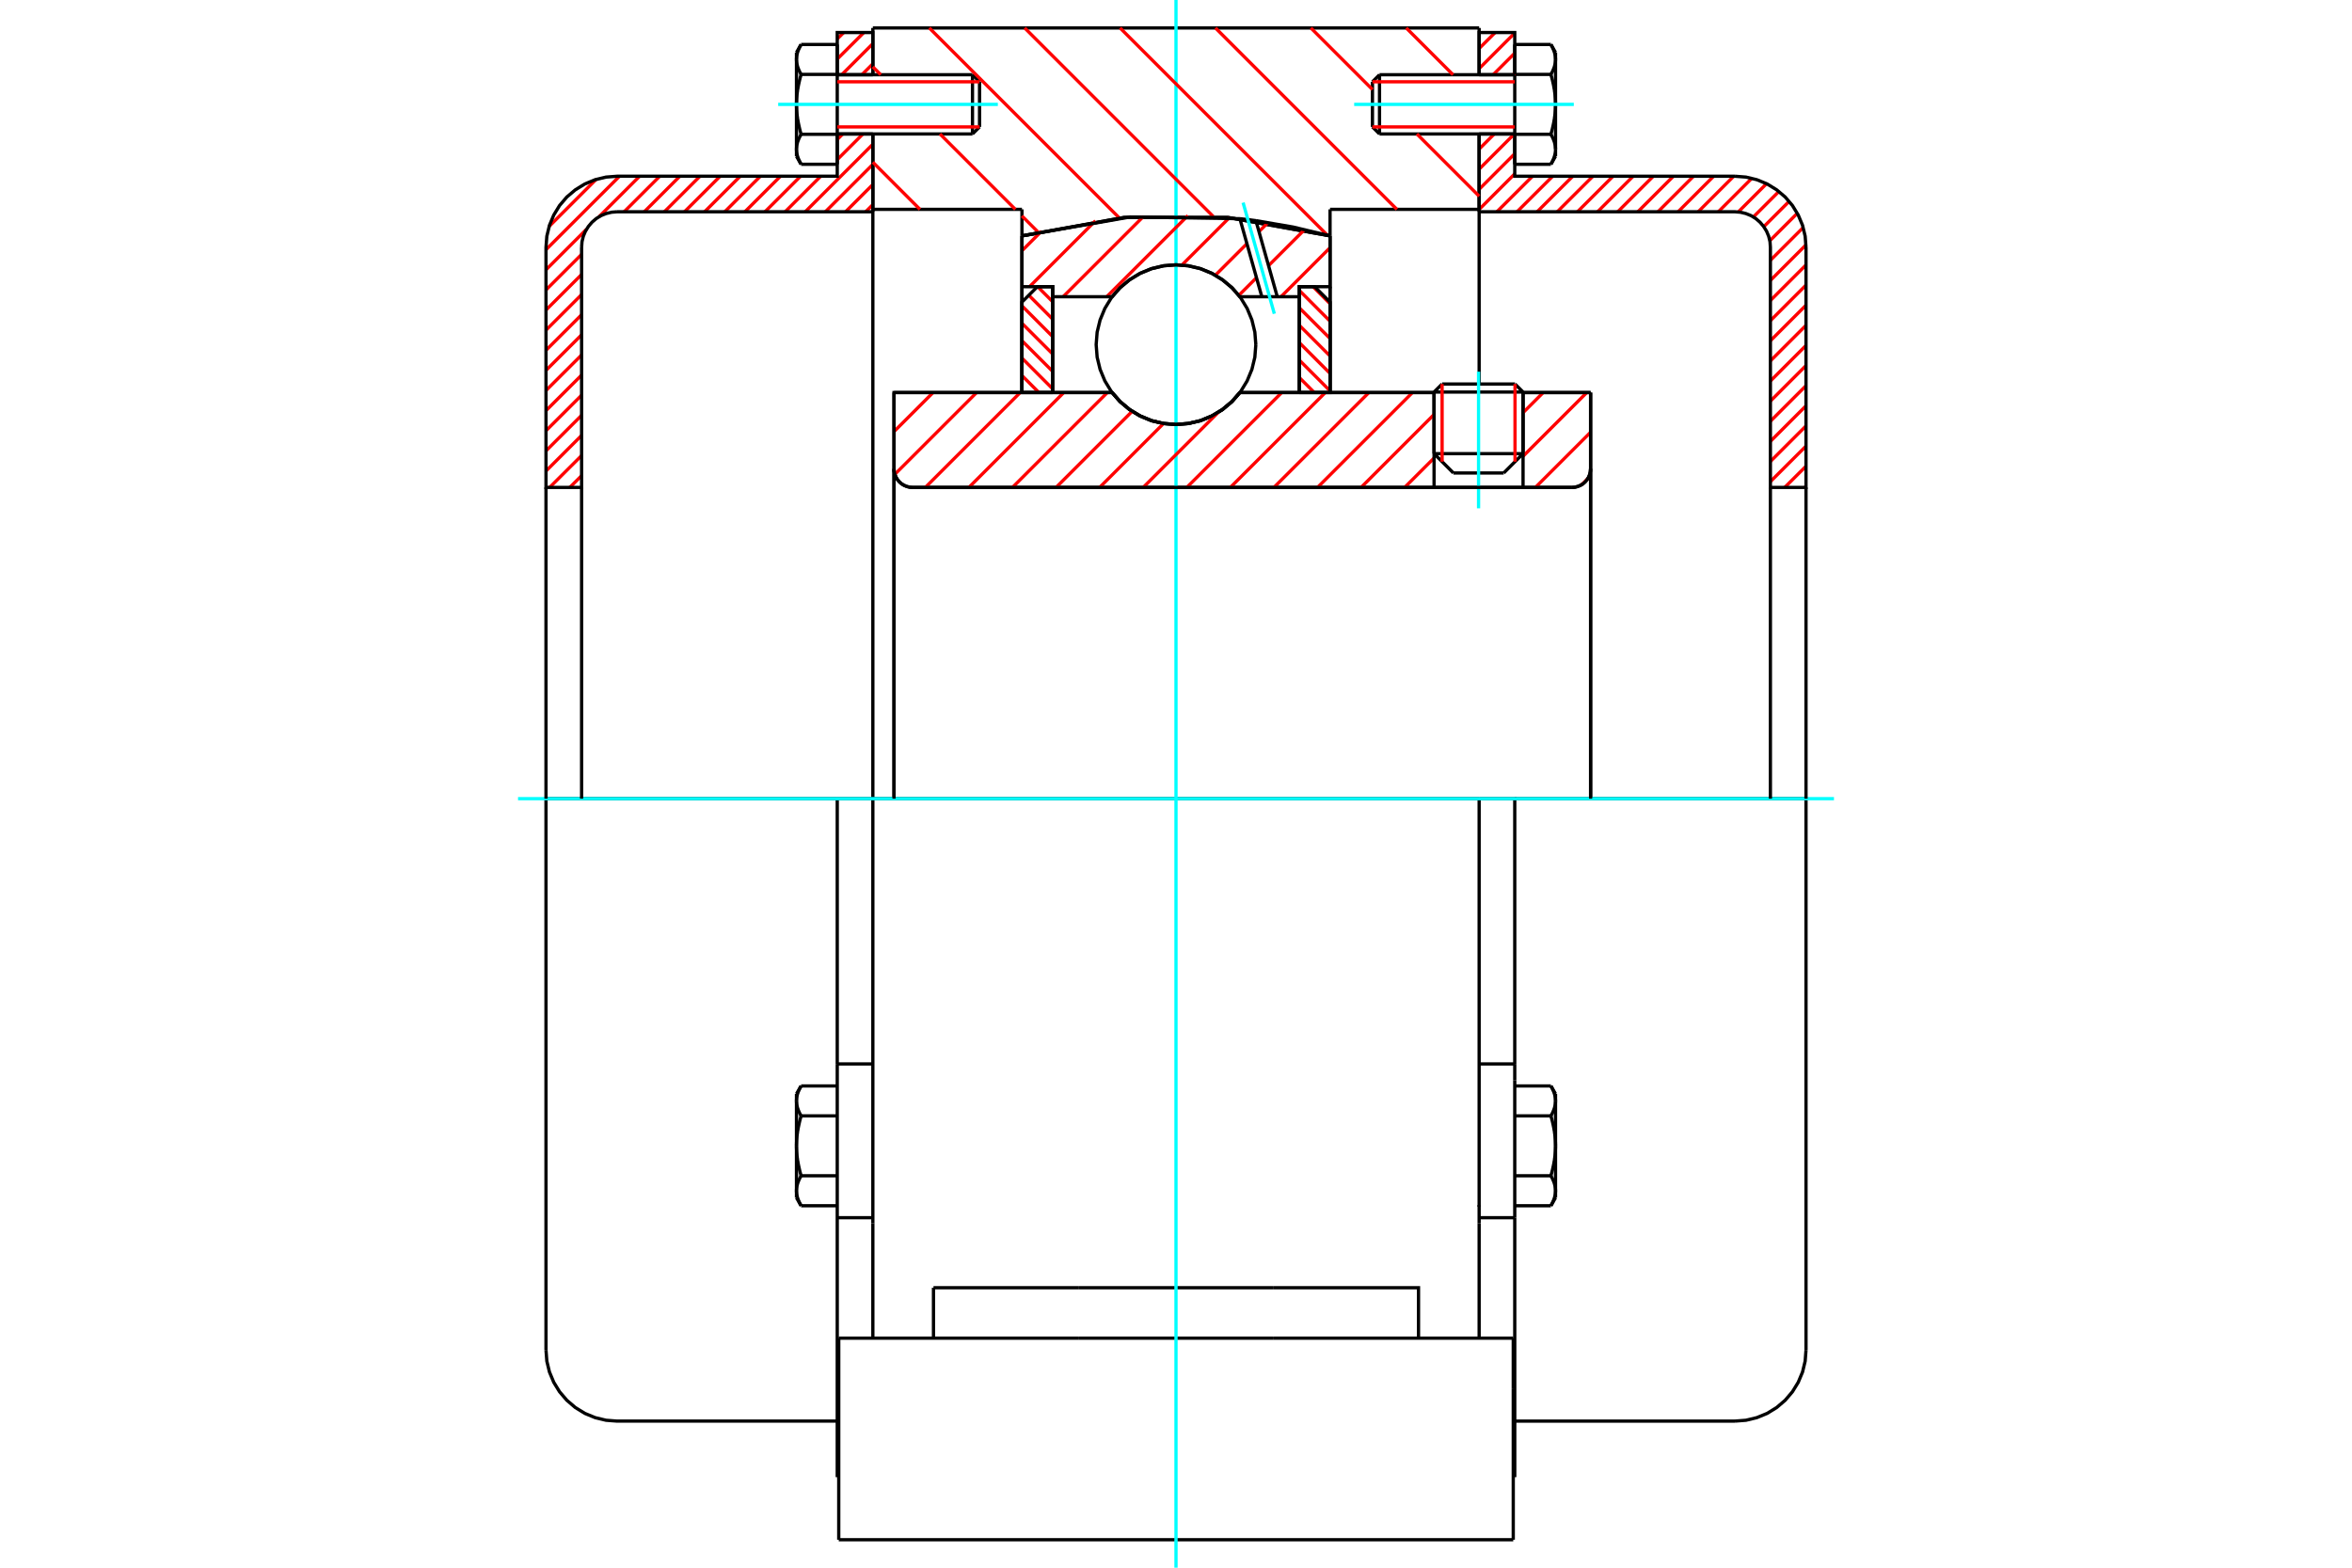 <?xml version="1.0" standalone="no"?>
<!DOCTYPE svg PUBLIC "-//W3C//DTD SVG 1.1//EN"
	"http://www.w3.org/Graphics/SVG/1.1/DTD/svg11.dtd">
<svg xmlns="http://www.w3.org/2000/svg" height="100%" width="100%" viewBox="0 0 36000 24000">
	<rect x="-1800" y="-1200" width="39600" height="26400" style="fill:#FFF"/>
	<g style="fill:none; fill-rule:evenodd" transform="matrix(1 0 0 1 0 0)">
		<g style="fill:none; stroke:#000; stroke-width:50; shape-rendering:geometricPrecision">
			<line x1="23312" y1="6002" x2="21950" y2="6002"/>
			<line x1="22073" y1="5879" x2="23189" y2="5879"/>
			<line x1="21950" y1="6945" x2="23312" y2="6945"/>
			<line x1="23016" y1="7241" x2="22246" y2="7241"/>
			<polyline points="24060,7462 24105,7459 24148,7448 24190,7431 24228,7408 24262,7378 24291,7344 24315,7306 24332,7265 24342,7221 24346,7176"/>
			<line x1="24346" y1="6010" x2="24346" y2="7176"/>
			<line x1="23312" y1="6010" x2="24346" y2="6010"/>
			<line x1="18978" y1="6010" x2="21950" y2="6010"/>
			<polyline points="17022,6010 17147,6151 17292,6272 17453,6369 17628,6441 17812,6484 18000,6498 18188,6484 18372,6441 18547,6369 18708,6272 18853,6151 18978,6010"/>
			<line x1="13684" y1="6010" x2="17022" y2="6010"/>
			<line x1="13684" y1="7176" x2="13684" y2="6010"/>
			<polyline points="13684,7176 13687,7221 13698,7265 13715,7306 13738,7344 13767,7378 13801,7408 13840,7431 13881,7448 13925,7459 13969,7462"/>
			<line x1="24060" y1="7462" x2="13969" y2="7462"/>
			<line x1="24346" y1="7176" x2="24346" y2="12227"/>
			<line x1="13684" y1="7176" x2="13684" y2="12227"/>
			<line x1="22073" y1="5879" x2="21950" y2="6002"/>
			<line x1="23312" y1="6002" x2="23189" y2="5879"/>
			<line x1="23016" y1="7241" x2="23312" y2="6945"/>
			<line x1="21950" y1="6945" x2="22246" y2="7241"/>
			<line x1="21950" y1="6002" x2="21950" y2="6945"/>
			<line x1="23312" y1="6945" x2="23312" y2="6002"/>
			<line x1="22640" y1="12227" x2="13360" y2="12227"/>
			<line x1="22640" y1="3205" x2="20358" y2="3205"/>
			<line x1="22640" y1="2051" x2="22640" y2="3205"/>
			<line x1="22640" y1="428" x2="22640" y2="1144"/>
			<line x1="13360" y1="428" x2="22640" y2="428"/>
			<line x1="13360" y1="1144" x2="13360" y2="428"/>
			<line x1="13360" y1="3205" x2="13360" y2="2051"/>
			<line x1="15642" y1="3205" x2="13360" y2="3205"/>
			<line x1="15642" y1="3611" x2="15642" y2="3205"/>
			<polyline points="20358,3611 18794,3329 17206,3329 15642,3611"/>
			<line x1="20358" y1="3205" x2="20358" y2="3611"/>
			<line x1="15642" y1="6010" x2="15642" y2="3611"/>
			<line x1="13360" y1="12227" x2="13360" y2="3205"/>
			<line x1="20358" y1="3611" x2="20358" y2="6010"/>
			<line x1="12838" y1="23572" x2="23162" y2="23572"/>
			<line x1="14288" y1="20486" x2="14288" y2="19714"/>
			<line x1="16515" y1="19714" x2="14288" y2="19714"/>
			<line x1="16515" y1="20486" x2="19485" y2="20486"/>
			<line x1="19485" y1="19714" x2="16515" y2="19714"/>
			<polyline points="21712,20486 21712,19714 19485,19714"/>
			<line x1="22640" y1="20486" x2="22640" y2="18725"/>
			<line x1="13360" y1="20486" x2="13360" y2="18725"/>
			<line x1="19485" y1="20486" x2="23162" y2="20486"/>
			<line x1="22640" y1="18447" x2="22640" y2="18476"/>
			<line x1="22640" y1="3205" x2="22640" y2="5874"/>
			<line x1="13360" y1="18725" x2="13360" y2="12227"/>
			<line x1="23162" y1="21257" x2="23162" y2="20486"/>
			<line x1="23162" y1="23572" x2="23162" y2="21257"/>
			<polyline points="12838,23572 12838,21257 12838,20486"/>
			<line x1="22640" y1="18725" x2="22640" y2="12227"/>
			<line x1="12838" y1="20486" x2="16515" y2="20486"/>
			<line x1="12815" y1="16288" x2="13360" y2="16288"/>
			<polyline points="12815,16288 12815,16536 12815,16589 12815,18642 12815,22614"/>
			<polyline points="12191,18229 12191,18236 12191,18242 12192,18248 12192,18254 12193,18261 12193,18267 12194,18273 12195,18280 12196,18286 12197,18292 12198,18298 12199,18305 12201,18311 12202,18317 12204,18324 12206,18330 12207,18337 12209,18343 12212,18349 12214,18356 12216,18362 12219,18369 12221,18376 12224,18382 12227,18389 12230,18396 12233,18402 12236,18409 12239,18416 12243,18423 12246,18430 12250,18437 12254,18444 12258,18451 12262,18459"/>
			<line x1="12191" y1="18336" x2="12191" y2="18229"/>
			<polyline points="12191,17542 12191,17554 12191,17567 12192,17579 12192,17592 12193,17604 12193,17617 12194,17630 12195,17642 12196,17655 12197,17667 12198,17680 12199,17692 12201,17705 12202,17718 12204,17730 12206,17743 12207,17756 12209,17769 12212,17782 12214,17795 12216,17808 12219,17821 12221,17834 12224,17847 12227,17861 12230,17874 12233,17888 12236,17901 12239,17915 12243,17929 12246,17943 12250,17957 12254,17971 12258,17986 12262,18000"/>
			<line x1="12191" y1="18229" x2="12191" y2="17542"/>
			<polyline points="12262,18000 12258,18007 12254,18015 12250,18022 12246,18029 12243,18036 12239,18043 12236,18049 12233,18056 12230,18063 12227,18070 12224,18076 12221,18083 12219,18090 12216,18096 12214,18103 12212,18109 12209,18116 12207,18122 12206,18129 12204,18135 12202,18141 12201,18148 12199,18154 12198,18160 12197,18167 12196,18173 12195,18179 12194,18185 12193,18192 12193,18198 12192,18204 12192,18210 12191,18217 12191,18223 12191,18229"/>
			<polyline points="12191,16854 12191,16860 12191,16866 12192,16873 12192,16879 12193,16885 12193,16892 12194,16898 12195,16904 12196,16910 12197,16917 12198,16923 12199,16929 12201,16936 12202,16942 12204,16948 12206,16955 12207,16961 12209,16967 12212,16974 12214,16980 12216,16987 12219,16994 12221,17000 12224,17007 12227,17013 12230,17020 12233,17027 12236,17034 12239,17041 12243,17048 12246,17055 12250,17062 12254,17069 12258,17076 12262,17083"/>
			<line x1="12191" y1="17542" x2="12191" y2="16854"/>
			<polyline points="12262,17083 12258,17098 12254,17112 12250,17126 12246,17140 12243,17154 12239,17168 12236,17182 12233,17195 12230,17209 12227,17222 12224,17236 12221,17249 12219,17262 12216,17275 12214,17288 12212,17301 12209,17314 12207,17327 12206,17340 12204,17353 12202,17365 12201,17378 12199,17391 12198,17403 12197,17416 12196,17429 12195,17441 12194,17454 12193,17466 12193,17479 12192,17491 12192,17504 12191,17516 12191,17529 12191,17542"/>
			<line x1="12191" y1="16854" x2="12191" y2="16747"/>
			<polyline points="12262,16625 12258,16632 12254,16639 12250,16646 12246,16653 12243,16660 12239,16667 12236,16674 12233,16681 12230,16688 12227,16694 12224,16701 12221,16708 12219,16714 12216,16721 12214,16727 12212,16734 12209,16740 12207,16747 12206,16753 12204,16759 12202,16766 12201,16772 12199,16778 12198,16785 12197,16791 12196,16797 12195,16804 12194,16810 12193,16816 12193,16822 12192,16829 12192,16835 12191,16841 12191,16848 12191,16854"/>
			<line x1="12815" y1="17083" x2="12262" y2="17083"/>
			<line x1="12815" y1="16625" x2="12262" y2="16625"/>
			<line x1="12815" y1="18000" x2="12262" y2="18000"/>
			<line x1="12815" y1="18459" x2="12262" y2="18459"/>
			<line x1="9446" y1="12227" x2="8357" y2="12227"/>
			<line x1="12815" y1="12227" x2="9446" y2="12227"/>
			<line x1="13360" y1="12227" x2="12815" y2="12227"/>
			<line x1="8357" y1="12227" x2="8357" y2="20667"/>
			<line x1="12815" y1="12227" x2="12815" y2="16288"/>
			<line x1="14993" y1="1943" x2="14993" y2="1252"/>
			<line x1="14885" y1="2051" x2="14885" y2="1144"/>
			<polyline points="12262,2056 12258,2063 12254,2070 12250,2078 12246,2085 12243,2092 12239,2099 12236,2105 12233,2112 12230,2119 12227,2126 12224,2132 12221,2139 12219,2146 12216,2152 12214,2159 12212,2165 12209,2172 12207,2178 12206,2184 12204,2191 12202,2197 12201,2204 12199,2210 12198,2216 12197,2222 12196,2229 12195,2235 12194,2241 12193,2248 12193,2254 12192,2260 12192,2266 12191,2273 12191,2279 12191,2285"/>
			<polyline points="12191,1598 12191,1610 12191,1623 12192,1635 12192,1648 12193,1660 12193,1673 12194,1685 12195,1698 12196,1711 12197,1723 12198,1736 12199,1748 12201,1761 12202,1774 12204,1786 12206,1799 12207,1812 12209,1825 12212,1838 12214,1851 12216,1864 12219,1877 12221,1890 12224,1903 12227,1917 12230,1930 12233,1944 12236,1957 12239,1971 12243,1985 12246,1999 12250,2013 12254,2027 12258,2042 12262,2056"/>
			<line x1="12191" y1="2285" x2="12191" y2="1598"/>
			<polyline points="12191,910 12191,916 12191,922 12192,929 12192,935 12193,941 12193,947 12194,954 12195,960 12196,966 12197,973 12198,979 12199,985 12201,992 12202,998 12204,1004 12206,1011 12207,1017 12209,1023 12212,1030 12214,1036 12216,1043 12219,1049 12221,1056 12224,1063 12227,1069 12230,1076 12233,1083 12236,1090 12239,1097 12243,1103 12246,1110 12250,1117 12254,1125 12258,1132 12262,1139"/>
			<line x1="12191" y1="1598" x2="12191" y2="910"/>
			<polyline points="12262,1139 12258,1154 12254,1168 12250,1182 12246,1196 12243,1210 12239,1224 12236,1238 12233,1251 12230,1265 12227,1278 12224,1292 12221,1305 12219,1318 12216,1331 12214,1344 12212,1357 12209,1370 12207,1383 12206,1396 12204,1409 12202,1421 12201,1434 12199,1447 12198,1459 12197,1472 12196,1484 12195,1497 12194,1510 12193,1522 12193,1535 12192,1547 12192,1560 12191,1572 12191,1585 12191,1598"/>
			<line x1="12191" y1="910" x2="12191" y2="803"/>
			<polyline points="12262,681 12258,688 12254,695 12250,702 12246,709 12243,716 12239,723 12236,730 12233,737 12230,743 12227,750 12224,757 12221,764 12219,770 12216,777 12214,783 12212,790 12209,796 12207,803 12206,809 12204,815 12202,822 12201,828 12199,834 12198,841 12197,847 12196,853 12195,860 12194,866 12193,872 12193,878 12192,885 12192,891 12191,897 12191,903 12191,910"/>
			<polyline points="12191,2285 12191,2292 12191,2298 12192,2304 12192,2310 12193,2317 12193,2323 12194,2329 12195,2336 12196,2342 12197,2348 12198,2354 12199,2361 12201,2367 12202,2373 12204,2380 12206,2386 12207,2392 12209,2399 12212,2405 12214,2412 12216,2418 12219,2425 12221,2432 12224,2438 12227,2445 12230,2452 12233,2458 12236,2465 12239,2472 12243,2479 12246,2486 12250,2493 12254,2500 12258,2507 12262,2515"/>
			<line x1="12191" y1="2392" x2="12191" y2="2285"/>
			<line x1="12815" y1="681" x2="12262" y2="681"/>
			<line x1="12815" y1="1139" x2="12262" y2="1139"/>
			<line x1="12815" y1="1139" x2="12815" y2="681"/>
			<line x1="12815" y1="2056" x2="12262" y2="2056"/>
			<line x1="12815" y1="2056" x2="12815" y2="1139"/>
			<line x1="12815" y1="2515" x2="12262" y2="2515"/>
			<line x1="12815" y1="2515" x2="12815" y2="2056"/>
			<line x1="12815" y1="18642" x2="13360" y2="18642"/>
			<line x1="12815" y1="22614" x2="12838" y2="22614"/>
			<line x1="12191" y1="18336" x2="12262" y2="18459"/>
			<line x1="12262" y1="16625" x2="12191" y2="16747"/>
			<polyline points="8357,20667 8370,20838 8410,21004 8476,21162 8565,21307 8676,21437 8806,21548 8952,21638 9110,21703 9276,21743 9446,21756 12815,21756"/>
			<line x1="14885" y1="2051" x2="14993" y2="1943"/>
			<line x1="14993" y1="1252" x2="14885" y2="1144"/>
			<line x1="12815" y1="2051" x2="14885" y2="2051"/>
			<line x1="14885" y1="1144" x2="12815" y2="1144"/>
			<line x1="12262" y1="681" x2="12191" y2="803"/>
			<line x1="12191" y1="2392" x2="12262" y2="2515"/>
			<line x1="22640" y1="16288" x2="23185" y2="16288"/>
			<line x1="23185" y1="16536" x2="23185" y2="16288"/>
			<line x1="23185" y1="16589" x2="23185" y2="16536"/>
			<line x1="23185" y1="18642" x2="23185" y2="16589"/>
			<polyline points="23185,16288 23185,12227 22640,12227"/>
			<line x1="23185" y1="22614" x2="23185" y2="18642"/>
			<polyline points="23809,16854 23809,16848 23809,16841 23808,16835 23808,16829 23807,16822 23807,16816 23806,16810 23805,16804 23804,16797 23803,16791 23802,16785 23801,16778 23799,16772 23798,16766 23796,16759 23794,16753 23793,16747 23791,16740 23788,16734 23786,16727 23784,16721 23781,16714 23779,16708 23776,16701 23773,16694 23770,16688 23767,16681 23764,16674 23761,16667 23757,16660 23754,16653 23750,16646 23746,16639 23742,16632 23738,16625"/>
			<line x1="23809" y1="16747" x2="23809" y2="16854"/>
			<polyline points="23809,17542 23809,17529 23809,17516 23808,17504 23808,17491 23807,17479 23807,17466 23806,17454 23805,17441 23804,17429 23803,17416 23802,17403 23801,17391 23799,17378 23798,17365 23796,17353 23794,17340 23793,17327 23791,17314 23788,17301 23786,17288 23784,17275 23781,17262 23779,17249 23776,17236 23773,17222 23770,17209 23767,17195 23764,17182 23761,17168 23757,17154 23754,17140 23750,17126 23746,17112 23742,17098 23738,17083"/>
			<line x1="23809" y1="16854" x2="23809" y2="17542"/>
			<polyline points="23738,17083 23742,17076 23746,17069 23750,17062 23754,17055 23757,17048 23761,17041 23764,17034 23767,17027 23770,17020 23773,17013 23776,17007 23779,17000 23781,16994 23784,16987 23786,16980 23788,16974 23791,16967 23793,16961 23794,16955 23796,16948 23798,16942 23799,16936 23801,16929 23802,16923 23803,16917 23804,16910 23805,16904 23806,16898 23807,16892 23807,16885 23808,16879 23808,16873 23809,16866 23809,16860 23809,16854"/>
			<polyline points="23809,18229 23809,18223 23809,18217 23808,18210 23808,18204 23807,18198 23807,18192 23806,18185 23805,18179 23804,18173 23803,18167 23802,18160 23801,18154 23799,18148 23798,18141 23796,18135 23794,18129 23793,18122 23791,18116 23788,18109 23786,18103 23784,18096 23781,18090 23779,18083 23776,18076 23773,18070 23770,18063 23767,18056 23764,18049 23761,18043 23757,18036 23754,18029 23750,18022 23746,18015 23742,18007 23738,18000"/>
			<line x1="23809" y1="17542" x2="23809" y2="18229"/>
			<polyline points="23738,18000 23742,17986 23746,17971 23750,17957 23754,17943 23757,17929 23761,17915 23764,17901 23767,17888 23770,17874 23773,17861 23776,17847 23779,17834 23781,17821 23784,17808 23786,17795 23788,17782 23791,17769 23793,17756 23794,17743 23796,17730 23798,17718 23799,17705 23801,17692 23802,17680 23803,17667 23804,17655 23805,17642 23806,17630 23807,17617 23807,17604 23808,17592 23808,17579 23809,17567 23809,17554 23809,17542"/>
			<line x1="23809" y1="18229" x2="23809" y2="18336"/>
			<polyline points="23738,18459 23742,18451 23746,18444 23750,18437 23754,18430 23757,18423 23761,18416 23764,18409 23767,18402 23770,18396 23773,18389 23776,18382 23779,18376 23781,18369 23784,18362 23786,18356 23788,18349 23791,18343 23793,18337 23794,18330 23796,18324 23798,18317 23799,18311 23801,18305 23802,18298 23803,18292 23804,18286 23805,18280 23806,18273 23807,18267 23807,18261 23808,18254 23808,18248 23809,18242 23809,18236 23809,18229"/>
			<line x1="23185" y1="18459" x2="23738" y2="18459"/>
			<line x1="23185" y1="18000" x2="23738" y2="18000"/>
			<line x1="23185" y1="17083" x2="23738" y2="17083"/>
			<line x1="23185" y1="16625" x2="23738" y2="16625"/>
			<polyline points="27643,12227 26554,12227 23185,12227"/>
			<line x1="27643" y1="20667" x2="27643" y2="12227"/>
			<line x1="21007" y1="1252" x2="21007" y2="1943"/>
			<line x1="21115" y1="1144" x2="21115" y2="2051"/>
			<polyline points="23809,910 23809,903 23809,897 23808,891 23808,885 23807,878 23807,872 23806,866 23805,860 23804,853 23803,847 23802,841 23801,834 23799,828 23798,822 23796,815 23794,809 23793,803 23791,796 23788,790 23786,783 23784,777 23781,770 23779,764 23776,757 23773,750 23770,743 23767,737 23764,730 23761,723 23757,716 23754,709 23750,702 23746,695 23742,688 23738,681"/>
			<line x1="23809" y1="803" x2="23809" y2="910"/>
			<polyline points="23738,2515 23742,2507 23746,2500 23750,2493 23754,2486 23757,2479 23761,2472 23764,2465 23767,2458 23770,2452 23773,2445 23776,2438 23779,2432 23781,2425 23784,2418 23786,2412 23788,2405 23791,2399 23793,2392 23794,2386 23796,2380 23798,2373 23799,2367 23801,2361 23802,2354 23803,2348 23804,2342 23805,2336 23806,2329 23807,2323 23807,2317 23808,2310 23808,2304 23809,2298 23809,2292 23809,2285 23809,2392"/>
			<polyline points="23809,1598 23809,1585 23809,1572 23808,1560 23808,1547 23807,1535 23807,1522 23806,1510 23805,1497 23804,1484 23803,1472 23802,1459 23801,1447 23799,1434 23798,1421 23796,1409 23794,1396 23793,1383 23791,1370 23788,1357 23786,1344 23784,1331 23781,1318 23779,1305 23776,1292 23773,1278 23770,1265 23767,1251 23764,1238 23761,1224 23757,1210 23754,1196 23750,1182 23746,1168 23742,1154 23738,1139"/>
			<line x1="23809" y1="910" x2="23809" y2="1598"/>
			<polyline points="23738,1139 23742,1132 23746,1125 23750,1117 23754,1110 23757,1103 23761,1097 23764,1090 23767,1083 23770,1076 23773,1069 23776,1063 23779,1056 23781,1049 23784,1043 23786,1036 23788,1030 23791,1023 23793,1017 23794,1011 23796,1004 23798,998 23799,992 23801,985 23802,979 23803,973 23804,966 23805,960 23806,954 23807,947 23807,941 23808,935 23808,929 23809,922 23809,916 23809,910"/>
			<polyline points="23809,2285 23809,2279 23809,2273 23808,2266 23808,2260 23807,2254 23807,2248 23806,2241 23805,2235 23804,2229 23803,2222 23802,2216 23801,2210 23799,2204 23798,2197 23796,2191 23794,2184 23793,2178 23791,2172 23788,2165 23786,2159 23784,2152 23781,2146 23779,2139 23776,2132 23773,2126 23770,2119 23767,2112 23764,2105 23761,2099 23757,2092 23754,2085 23750,2078 23746,2070 23742,2063 23738,2056"/>
			<line x1="23809" y1="1598" x2="23809" y2="2285"/>
			<polyline points="23738,2056 23742,2042 23746,2027 23750,2013 23754,1999 23757,1985 23761,1971 23764,1957 23767,1944 23770,1930 23773,1917 23776,1903 23779,1890 23781,1877 23784,1864 23786,1851 23788,1838 23791,1825 23793,1812 23794,1799 23796,1786 23798,1774 23799,1761 23801,1748 23802,1736 23803,1723 23804,1711 23805,1698 23806,1685 23807,1673 23807,1660 23808,1648 23808,1635 23809,1623 23809,1610 23809,1598"/>
			<line x1="23185" y1="1139" x2="23738" y2="1139"/>
			<polyline points="23185,1139 23185,2056 23738,2056"/>
			<line x1="23185" y1="681" x2="23738" y2="681"/>
			<line x1="23185" y1="681" x2="23185" y2="1139"/>
			<line x1="23185" y1="2515" x2="23738" y2="2515"/>
			<line x1="23185" y1="2056" x2="23185" y2="2515"/>
			<line x1="22640" y1="18642" x2="23185" y2="18642"/>
			<line x1="23162" y1="22614" x2="23185" y2="22614"/>
			<line x1="23809" y1="16747" x2="23738" y2="16625"/>
			<line x1="23738" y1="18459" x2="23809" y2="18336"/>
			<polyline points="26554,21756 26724,21743 26890,21703 27048,21638 27194,21548 27324,21437 27435,21307 27524,21162 27590,21004 27630,20838 27643,20667"/>
			<line x1="23185" y1="21756" x2="26554" y2="21756"/>
			<line x1="21115" y1="1144" x2="21007" y2="1252"/>
			<line x1="21007" y1="1943" x2="21115" y2="2051"/>
			<line x1="23185" y1="1144" x2="21115" y2="1144"/>
			<line x1="21115" y1="2051" x2="23185" y2="2051"/>
			<line x1="23809" y1="803" x2="23738" y2="681"/>
			<line x1="23738" y1="2515" x2="23809" y2="2392"/>
		</g>
		<g style="fill:none; stroke:#0FF; stroke-width:50; shape-rendering:geometricPrecision">
			<line x1="22631" y1="7782" x2="22631" y2="5690"/>
			<line x1="18000" y1="24000" x2="18000" y2="0"/>
			<line x1="7929" y1="12227" x2="28071" y2="12227"/>
			<line x1="11911" y1="1598" x2="15273" y2="1598"/>
			<line x1="20727" y1="1598" x2="24089" y2="1598"/>
		</g>
		<g style="fill:none; stroke:#F00; stroke-width:50; shape-rendering:geometricPrecision">
			<line x1="27643" y1="7445" x2="27626" y2="7462"/>
			<line x1="27643" y1="7137" x2="27317" y2="7462"/>
			<line x1="27643" y1="6829" x2="27098" y2="7373"/>
			<line x1="27643" y1="6520" x2="27098" y2="7065"/>
			<line x1="27643" y1="6212" x2="27098" y2="6757"/>
			<line x1="27643" y1="5904" x2="27098" y2="6449"/>
			<line x1="27643" y1="5596" x2="27098" y2="6141"/>
			<line x1="27643" y1="5288" x2="27098" y2="5833"/>
			<line x1="27643" y1="4980" x2="27098" y2="5525"/>
			<line x1="27643" y1="4672" x2="27098" y2="5217"/>
			<line x1="27643" y1="4364" x2="27098" y2="4909"/>
			<line x1="27643" y1="4056" x2="27098" y2="4601"/>
			<line x1="27642" y1="3749" x2="27098" y2="4293"/>
			<line x1="27599" y1="3484" x2="27098" y2="3985"/>
			<line x1="27510" y1="3265" x2="27089" y2="3686"/>
			<line x1="27384" y1="3083" x2="26997" y2="3470"/>
			<line x1="27228" y1="2931" x2="26837" y2="3322"/>
			<line x1="27039" y1="2812" x2="26606" y2="3245"/>
			<line x1="26814" y1="2729" x2="26301" y2="3242"/>
			<line x1="26537" y1="2698" x2="25993" y2="3242"/>
			<line x1="26229" y1="2698" x2="25685" y2="3242"/>
			<line x1="25921" y1="2698" x2="25377" y2="3242"/>
			<line x1="25613" y1="2698" x2="25069" y2="3242"/>
			<line x1="25305" y1="2698" x2="24761" y2="3242"/>
			<line x1="24997" y1="2698" x2="24453" y2="3242"/>
			<line x1="24689" y1="2698" x2="24145" y2="3242"/>
			<line x1="24381" y1="2698" x2="23836" y2="3242"/>
			<line x1="24073" y1="2698" x2="23528" y2="3242"/>
			<line x1="23765" y1="2698" x2="23220" y2="3242"/>
			<line x1="23457" y1="2698" x2="22912" y2="3242"/>
			<line x1="23185" y1="2661" x2="22640" y2="3206"/>
			<line x1="23185" y1="2353" x2="22640" y2="2898"/>
			<line x1="23179" y1="2051" x2="22640" y2="2590"/>
			<line x1="22871" y1="2051" x2="22640" y2="2282"/>
			<line x1="23185" y1="1121" x2="23162" y2="1144"/>
			<line x1="23185" y1="813" x2="22854" y2="1144"/>
			<line x1="23185" y1="505" x2="22640" y2="1050"/>
			<line x1="22885" y1="498" x2="22640" y2="742"/>
		</g>
		<g style="fill:none; stroke:#000; stroke-width:50; shape-rendering:geometricPrecision">
			<line x1="22640" y1="3242" x2="22640" y2="2051"/>
			<line x1="22640" y1="1144" x2="23185" y2="1144"/>
			<line x1="23185" y1="2051" x2="22640" y2="2051"/>
			<polyline points="22640,1144 22640,498 23185,498 23185,1144"/>
			<polyline points="23185,2051 23185,2698 26554,2698"/>
			<polyline points="27643,3787 27630,3616 27590,3450 27524,3292 27435,3146 27324,3016 27194,2906 27048,2816 26890,2751 26724,2711 26554,2698"/>
			<polyline points="27643,3787 27643,7462 27098,7462 27098,3787 27092,3701 27072,3618 27039,3539 26994,3467 26939,3402 26874,3346 26801,3301 26722,3269 26639,3249 26554,3242 22640,3242"/>
			<line x1="27643" y1="12227" x2="27643" y2="7462"/>
			<line x1="27098" y1="7462" x2="27098" y2="12227"/>
		</g>
		<g style="fill:none; stroke:#F00; stroke-width:50; shape-rendering:geometricPrecision">
			<line x1="13360" y1="3132" x2="13250" y2="3242"/>
			<line x1="13360" y1="2824" x2="12942" y2="3242"/>
			<line x1="8902" y1="7282" x2="8721" y2="7462"/>
			<line x1="13360" y1="2516" x2="12633" y2="3242"/>
			<line x1="8902" y1="6974" x2="8413" y2="7462"/>
			<line x1="13360" y1="2208" x2="12325" y2="3242"/>
			<line x1="8902" y1="6666" x2="8357" y2="7211"/>
			<line x1="13208" y1="2051" x2="12815" y2="2444"/>
			<line x1="12562" y1="2698" x2="12017" y2="3242"/>
			<line x1="8902" y1="6358" x2="8357" y2="6902"/>
			<line x1="12900" y1="2051" x2="12815" y2="2136"/>
			<line x1="12254" y1="2698" x2="11709" y2="3242"/>
			<line x1="8902" y1="6050" x2="8357" y2="6594"/>
			<line x1="11946" y1="2698" x2="11401" y2="3242"/>
			<line x1="8902" y1="5742" x2="8357" y2="6286"/>
			<line x1="13360" y1="976" x2="13192" y2="1144"/>
			<line x1="11638" y1="2698" x2="11093" y2="3242"/>
			<line x1="8902" y1="5434" x2="8357" y2="5978"/>
			<line x1="13360" y1="668" x2="12884" y2="1144"/>
			<line x1="11330" y1="2698" x2="10785" y2="3242"/>
			<line x1="8902" y1="5126" x2="8357" y2="5670"/>
			<line x1="13222" y1="498" x2="12815" y2="904"/>
			<line x1="11022" y1="2698" x2="10477" y2="3242"/>
			<line x1="8902" y1="4818" x2="8357" y2="5362"/>
			<line x1="12914" y1="498" x2="12815" y2="596"/>
			<line x1="10714" y1="2698" x2="10169" y2="3242"/>
			<line x1="8902" y1="4510" x2="8357" y2="5054"/>
			<line x1="10406" y1="2698" x2="9861" y2="3242"/>
			<line x1="8902" y1="4202" x2="8357" y2="4746"/>
			<line x1="10098" y1="2698" x2="9553" y2="3242"/>
			<line x1="8902" y1="3894" x2="8357" y2="4438"/>
			<line x1="9790" y1="2698" x2="9169" y2="3318"/>
			<line x1="8978" y1="3509" x2="8357" y2="4130"/>
			<line x1="9482" y1="2698" x2="8357" y2="3822"/>
			<line x1="9125" y1="2746" x2="8406" y2="3465"/>
		</g>
		<g style="fill:none; stroke:#000; stroke-width:50; shape-rendering:geometricPrecision">
			<line x1="13360" y1="3242" x2="13360" y2="2051"/>
			<line x1="13360" y1="1144" x2="12815" y2="1144"/>
			<line x1="12815" y1="2051" x2="13360" y2="2051"/>
			<polyline points="13360,1144 13360,498 12815,498 12815,1144"/>
			<polyline points="12815,2051 12815,2698 9446,2698 9276,2711 9110,2751 8952,2816 8806,2906 8676,3016 8565,3146 8476,3292 8410,3450 8370,3616 8357,3787 8357,7462 8902,7462 8902,3787"/>
			<polyline points="9446,3242 9361,3249 9278,3269 9199,3301 9126,3346 9061,3402 9006,3467 8961,3539 8928,3618 8908,3701 8902,3787"/>
			<line x1="9446" y1="3242" x2="13360" y2="3242"/>
			<line x1="8357" y1="12227" x2="8357" y2="7462"/>
			<line x1="8902" y1="7462" x2="8902" y2="12227"/>
		</g>
		<g style="fill:none; stroke:#F00; stroke-width:50; shape-rendering:geometricPrecision">
			<line x1="21524" y1="428" x2="22240" y2="1144"/>
			<line x1="20064" y1="428" x2="21007" y2="1371"/>
			<line x1="21687" y1="2051" x2="22640" y2="3004"/>
			<line x1="18604" y1="428" x2="21381" y2="3205"/>
			<line x1="17144" y1="428" x2="20317" y2="3601"/>
			<line x1="15684" y1="428" x2="18571" y2="3315"/>
			<line x1="14224" y1="428" x2="17135" y2="3339"/>
			<line x1="13360" y1="1023" x2="13480" y2="1144"/>
			<line x1="14387" y1="2051" x2="15541" y2="3205"/>
			<line x1="15642" y1="3306" x2="15885" y2="3549"/>
			<line x1="13360" y1="2483" x2="14081" y2="3205"/>
		</g>
		<g style="fill:none; stroke:#000; stroke-width:50; shape-rendering:geometricPrecision">
			<polyline points="20358,3611 18794,3329 17206,3329 15642,3611"/>
		</g>
		<g style="fill:none; stroke:#F00; stroke-width:50; shape-rendering:geometricPrecision">
			<line x1="23189" y1="5879" x2="23189" y2="7068"/>
			<line x1="22073" y1="7068" x2="22073" y2="5879"/>
			<line x1="15642" y1="5749" x2="15902" y2="6010"/>
			<line x1="15642" y1="5482" x2="16113" y2="5954"/>
			<line x1="15642" y1="5216" x2="16113" y2="5687"/>
			<line x1="15642" y1="4949" x2="16113" y2="5420"/>
			<line x1="15642" y1="4682" x2="16113" y2="5154"/>
			<line x1="15747" y1="4520" x2="16113" y2="4887"/>
			<line x1="15883" y1="4389" x2="16113" y2="4620"/>
		</g>
		<g style="fill:none; stroke:#000; stroke-width:50; shape-rendering:geometricPrecision">
			<polyline points="16113,6010 16113,4389 15878,4389 15642,4625 15642,6010 16113,6010"/>
		</g>
		<g style="fill:none; stroke:#F00; stroke-width:50; shape-rendering:geometricPrecision">
			<line x1="20098" y1="4389" x2="20358" y2="4650"/>
			<line x1="19887" y1="4445" x2="20358" y2="4917"/>
			<line x1="19887" y1="4712" x2="20358" y2="5183"/>
			<line x1="19887" y1="4979" x2="20358" y2="5450"/>
			<line x1="19887" y1="5245" x2="20358" y2="5717"/>
			<line x1="19887" y1="5512" x2="20358" y2="5984"/>
			<line x1="19887" y1="5779" x2="20117" y2="6010"/>
		</g>
		<g style="fill:none; stroke:#000; stroke-width:50; shape-rendering:geometricPrecision">
			<polyline points="19887,6010 19887,4389 20122,4389 20358,4625 20358,6010 19887,6010"/>
			<polyline points="19222,5276 19207,5085 19162,4899 19089,4722 18989,4558 18864,4412 18718,4288 18555,4188 18378,4114 18191,4069 18000,4054 17809,4069 17622,4114 17445,4188 17282,4288 17136,4412 17011,4558 16911,4722 16838,4899 16793,5085 16778,5276 16793,5468 16838,5654 16911,5831 17011,5995 17136,6141 17282,6265 17445,6365 17622,6439 17809,6483 18000,6498 18191,6483 18378,6439 18555,6365 18718,6265 18864,6141 18989,5995 19089,5831 19162,5654 19207,5468 19222,5276"/>
		</g>
		<g style="fill:none; stroke:#F00; stroke-width:50; shape-rendering:geometricPrecision">
			<line x1="20358" y1="3792" x2="19607" y2="4543"/>
			<line x1="19966" y1="3517" x2="19416" y2="4067"/>
			<line x1="19232" y1="4251" x2="18961" y2="4522"/>
			<line x1="19407" y1="3409" x2="19270" y2="3546"/>
			<line x1="19086" y1="3730" x2="18602" y2="4214"/>
			<line x1="18814" y1="3335" x2="18090" y2="4058"/>
			<line x1="18182" y1="3300" x2="16939" y2="4543"/>
			<line x1="17503" y1="3312" x2="16272" y2="4543"/>
			<line x1="16767" y1="3380" x2="15758" y2="4389"/>
			<line x1="15942" y1="3539" x2="15642" y2="3839"/>
		</g>
		<g style="fill:none; stroke:#000; stroke-width:50; shape-rendering:geometricPrecision">
			<polyline points="15642,6010 15642,4389 15642,3611"/>
			<polyline points="18978,3348 17298,3322 15642,3611"/>
			<polyline points="19223,3378 19101,3362 18978,3348"/>
			<polyline points="20358,3611 19794,3476 19223,3378"/>
			<polyline points="20358,3611 20358,4389 19887,4389 19887,4543 19887,6010"/>
			<polyline points="19887,4543 19550,4543 19314,4543 18978,4543 18853,4401 18708,4281 18547,4183 18372,4112 18188,4069 18000,4054 17812,4069 17628,4112 17453,4183 17292,4281 17147,4401 17022,4543 16113,4543 16113,6010"/>
			<polyline points="16113,4543 16113,4389 15642,4389"/>
			<line x1="20358" y1="4389" x2="20358" y2="6010"/>
		</g>
		<g style="fill:none; stroke:#0FF; stroke-width:50; shape-rendering:geometricPrecision">
			<line x1="19505" y1="4803" x2="19027" y2="3102"/>
		</g>
		<g style="fill:none; stroke:#000; stroke-width:50; shape-rendering:geometricPrecision">
			<line x1="19314" y1="4543" x2="18978" y2="3348"/>
			<line x1="19550" y1="4543" x2="19223" y2="3378"/>
		</g>
		<g style="fill:none; stroke:#F00; stroke-width:50; shape-rendering:geometricPrecision">
			<line x1="24302" y1="7328" x2="24212" y2="7418"/>
			<line x1="24346" y1="6617" x2="23501" y2="7462"/>
			<line x1="24287" y1="6010" x2="23312" y2="6985"/>
			<line x1="23620" y1="6010" x2="23312" y2="6318"/>
			<line x1="21950" y1="7012" x2="21500" y2="7462"/>
			<line x1="21950" y1="6345" x2="20833" y2="7462"/>
			<line x1="21619" y1="6010" x2="20166" y2="7462"/>
			<line x1="20952" y1="6010" x2="19499" y2="7462"/>
			<line x1="20285" y1="6010" x2="18832" y2="7462"/>
			<line x1="19618" y1="6010" x2="18165" y2="7462"/>
			<line x1="18649" y1="6311" x2="17498" y2="7462"/>
			<line x1="17810" y1="6483" x2="16831" y2="7462"/>
			<line x1="17329" y1="6297" x2="16164" y2="7462"/>
			<line x1="16949" y1="6010" x2="15497" y2="7462"/>
			<line x1="16282" y1="6010" x2="14830" y2="7462"/>
			<line x1="15615" y1="6010" x2="14163" y2="7462"/>
			<line x1="14948" y1="6010" x2="13697" y2="7261"/>
			<line x1="14281" y1="6010" x2="13684" y2="6607"/>
		</g>
		<g style="fill:none; stroke:#000; stroke-width:50; shape-rendering:geometricPrecision">
			<line x1="24346" y1="12227" x2="24346" y2="6010"/>
			<polyline points="24060,7462 24105,7459 24148,7448 24190,7431 24228,7408 24262,7378 24291,7344 24315,7306 24332,7265 24342,7221 24346,7176"/>
			<polyline points="24060,7462 23312,7462 23312,6010"/>
			<polyline points="23312,7462 21950,7462 21950,6010"/>
			<line x1="21950" y1="7462" x2="13969" y2="7462"/>
			<polyline points="13684,7176 13687,7221 13698,7265 13715,7306 13738,7344 13767,7378 13801,7408 13840,7431 13881,7448 13925,7459 13969,7462"/>
			<polyline points="13684,7176 13684,6010 14155,6010 17022,6010 17147,6151 17292,6272 17453,6369 17628,6441 17812,6484 18000,6498 18188,6484 18372,6441 18547,6369 18708,6272 18853,6151 18978,6010 21950,6010"/>
			<line x1="23312" y1="6010" x2="24346" y2="6010"/>
			<line x1="13684" y1="12227" x2="13684" y2="7176"/>
		</g>
		<g style="fill:none; stroke:#F00; stroke-width:50; shape-rendering:geometricPrecision">
			<line x1="23185" y1="1252" x2="21007" y2="1252"/>
			<line x1="21007" y1="1943" x2="23185" y2="1943"/>
		</g>
		<g style="fill:none; stroke:#F00; stroke-width:50; shape-rendering:geometricPrecision">
			<line x1="12815" y1="1252" x2="14993" y2="1252"/>
			<line x1="14993" y1="1943" x2="12815" y2="1943"/>
		</g>
	</g>
</svg>
